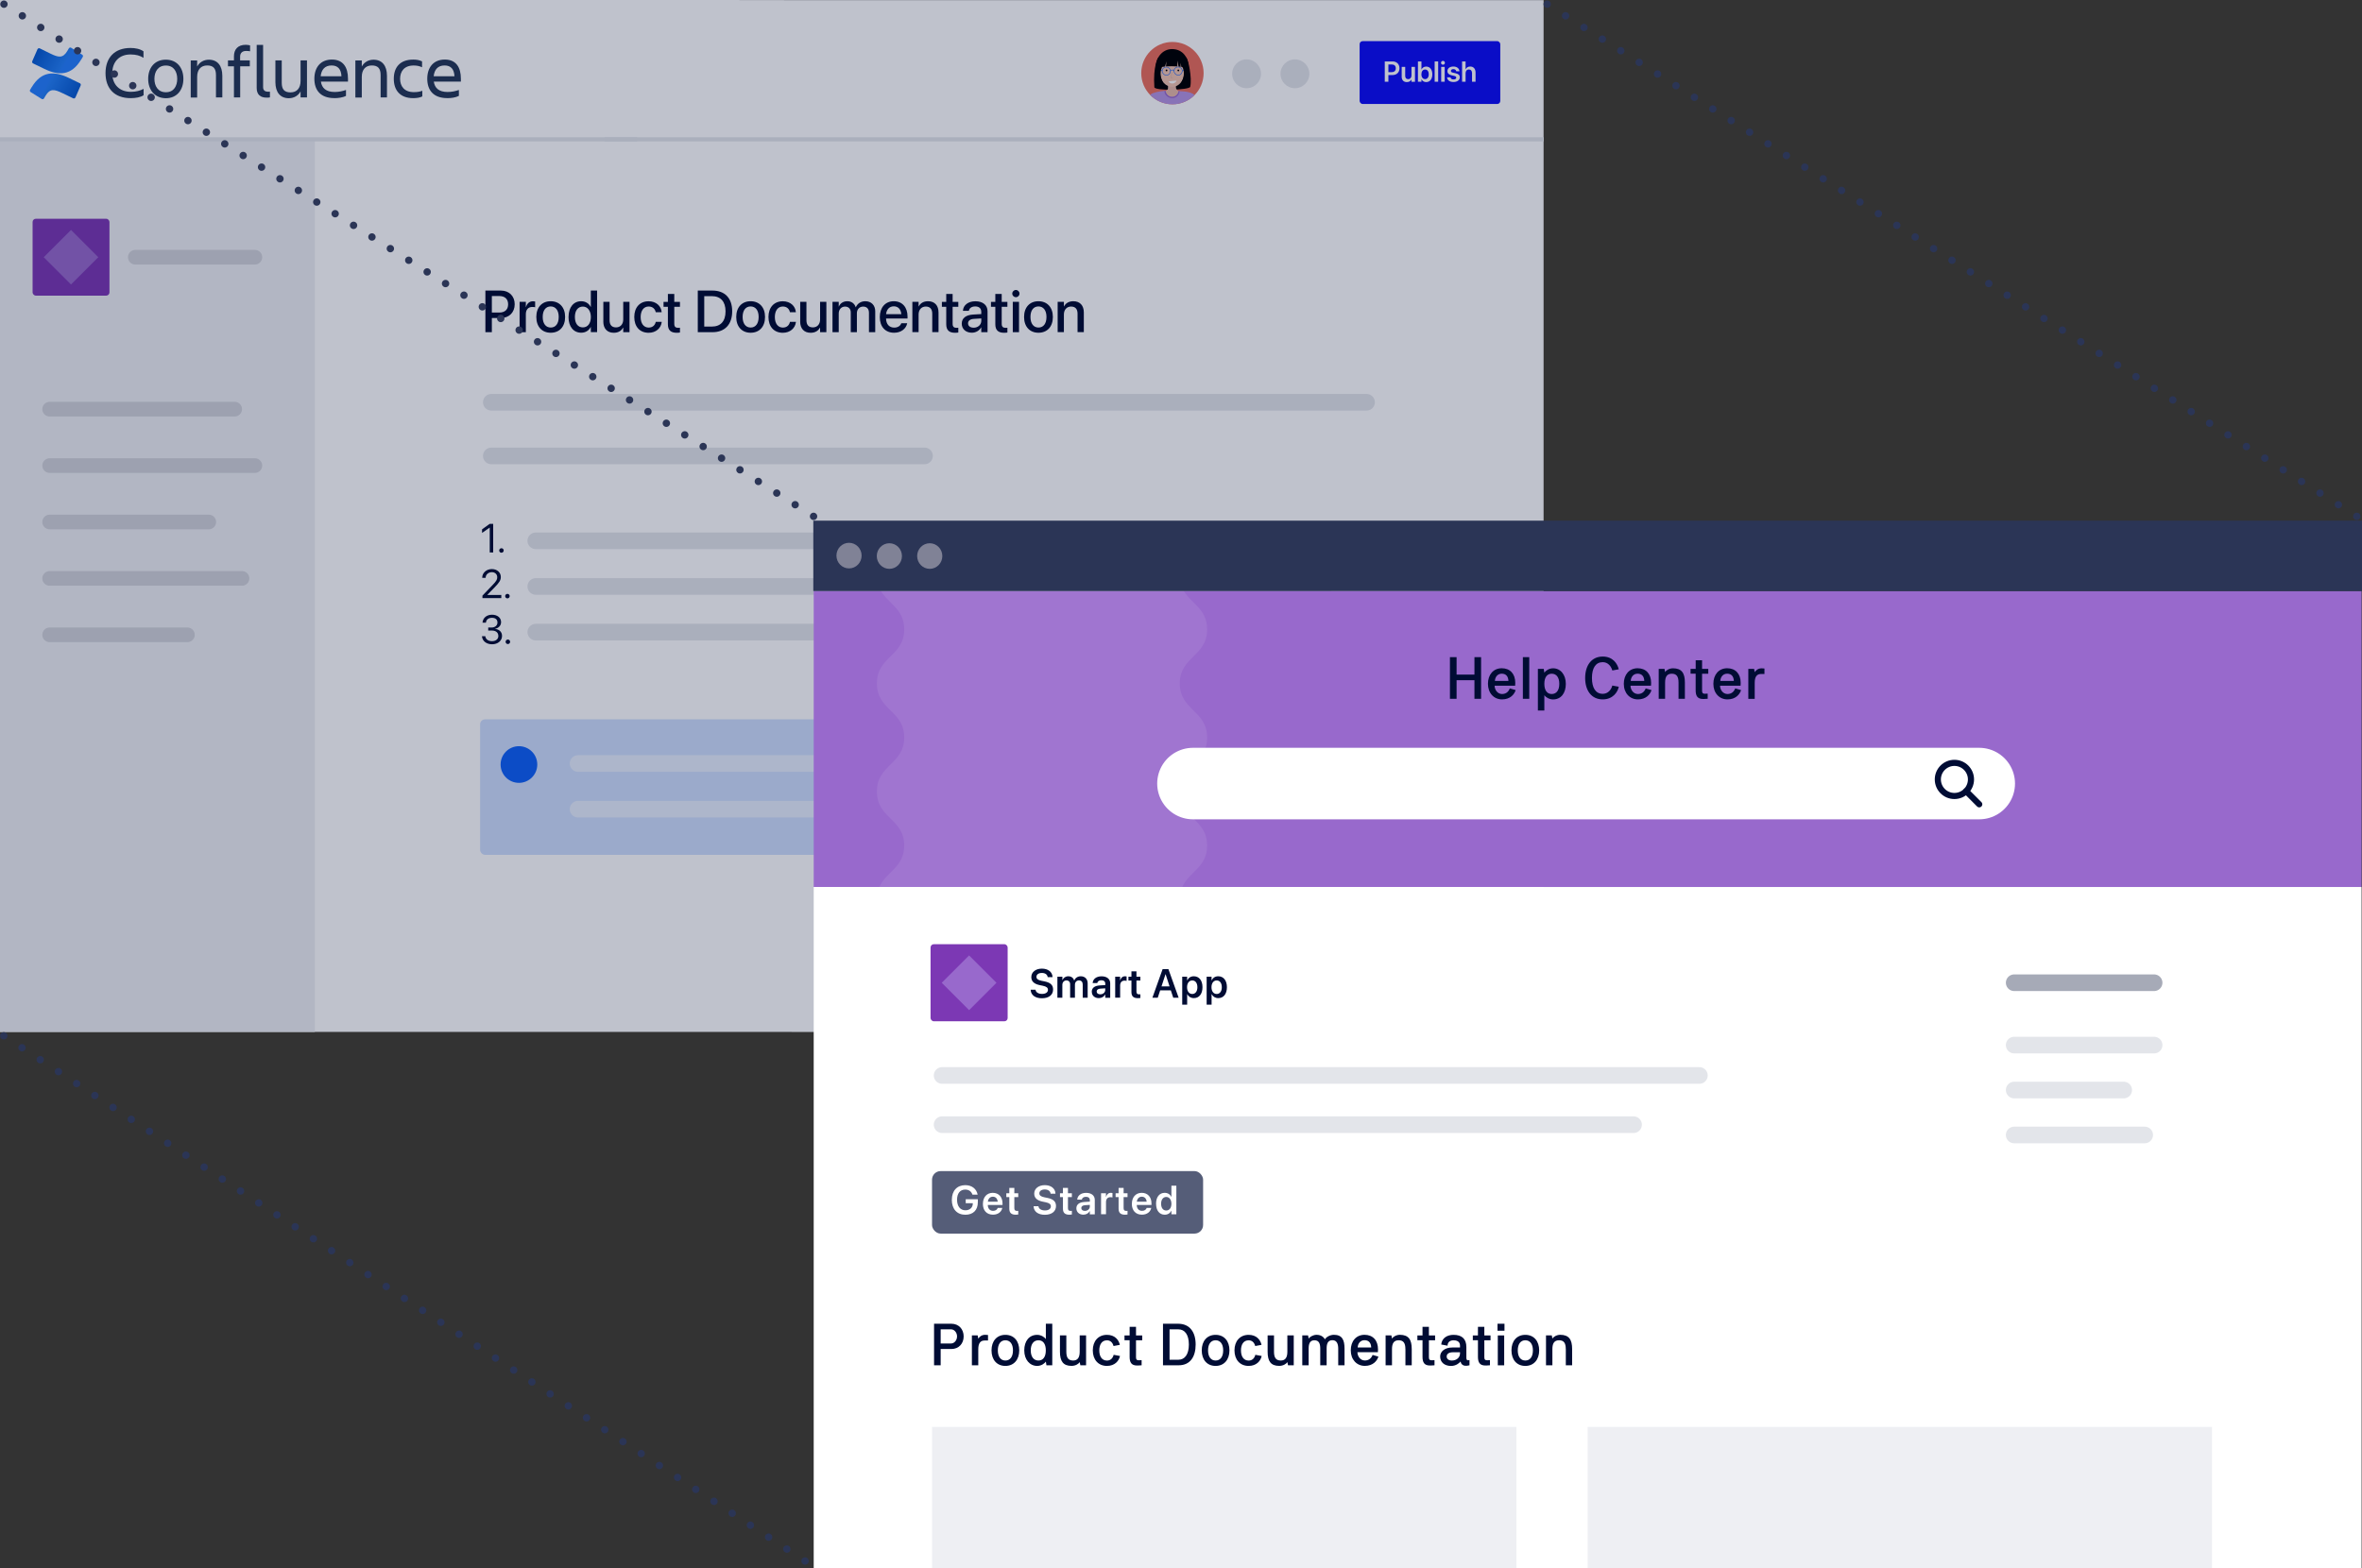 <?xml version="1.0" encoding="UTF-8"?><svg id="a" xmlns="http://www.w3.org/2000/svg" width="640" height="425" xmlns:xlink="http://www.w3.org/1999/xlink" viewBox="0 0 640 425"><rect x="0" y="0" width="640" height="425" fill="#333333" stroke="none"/><defs><clipPath id="c"><rect x="8.11" y="9.59" width="116.76" height="20.42" fill="none"/></clipPath><linearGradient id="f" x1="21.81" y1="312.66" x2="12.75" y2="317.79" gradientTransform="translate(0 340.36) scale(1 -1)" gradientUnits="userSpaceOnUse"><stop offset="0" stop-color="#0052c8"/><stop offset=".92" stop-color="#2380f7"/><stop offset="1" stop-color="#2680ff"/></linearGradient><linearGradient id="h" x1="8.78" y1="328.3" x2="17.84" y2="323.17" xlink:href="#f"/></defs><g><path d="M194.34,0H0V279.65H185.42c8.54-.02,38.84,.02,47.39,.04h185.42V.04H222.55" fill="#fff"/><g><g id="b"><g clip-path="url(#c)"><g><path d="M6.66,15.09H123.42v20.42H6.66V15.09Z" fill="rgba(255,255,255,0)"/><g id="d"><path d="M38.89,25.82c-.82,.55-2.13,.78-3.5,.78-4.35,0-6.8-2.6-6.8-6.78s2.45-6.82,6.77-6.82c1.28,0,2.59,.25,3.52,.91v1.76c-.94-.59-1.99-.91-3.52-.91-3.11,0-4.94,2.05-4.94,5.09s1.92,5.04,5.06,5.04c1.4,0,2.47-.32,3.43-.8v1.73h-.02Z" fill="#253858"/><path d="M40.15,21.37c0-3.01,1.76-5.2,4.78-5.2s4.76,2.19,4.76,5.2-1.76,5.25-4.76,5.25c-3-.02-4.78-2.24-4.78-5.25Zm1.69,0c0,1.92,.94,3.63,3.11,3.63s3.07-1.73,3.07-3.63-.92-3.61-3.07-3.61-3.11,1.69-3.11,3.61Z" fill="#253858"/><path d="M60.26,26.41h-1.74v-6.07c0-1.8-.73-2.6-2.38-2.6s-2.72,1.07-2.72,3.1v5.59h-1.74v-10.04h1.74v1.64c.64-1.19,1.83-1.85,3.18-1.85,2.31,0,3.64,1.6,3.64,4.36v5.87h.02Z" fill="#253858"/><path d="M67.69,16.37v1.6h-2.61v8.44h-1.69v-8.44h-1.62v-1.6h1.62v-1.1c0-1.87,1.05-3.13,3.2-3.13,.53,0,.87,.09,1.17,.16v1.6c-.3-.07-.69-.09-1.1-.09-1.08,0-1.6,.62-1.6,1.53v1.03h2.63Z" fill="#253858"/><path d="M72.25,26.46c-1.65,0-2.7-.78-2.7-2.62V12.17h1.74v11.46c0,.91,.59,1.23,1.35,1.23,.18,0,.3,0,.5-.02v1.55c-.16,.05-.46,.07-.89,.07Z" fill="#253858"/><path d="M74.6,16.37h1.74v6.07c0,1.8,.73,2.6,2.38,2.6s2.72-1.07,2.72-3.1v-5.57h1.74v10.04h-1.74v-1.64c-.64,1.19-1.83,1.85-3.18,1.85-2.31,0-3.64-1.6-3.64-4.36v-5.89h-.02Z" fill="#253858"/><path d="M90.6,26.59c-3.78,0-5.42-2.17-5.42-5.25s1.69-5.2,4.76-5.2,4.35,2.15,4.35,5.2v.78h-7.34c.25,1.71,1.35,2.81,3.73,2.81,1.17,0,2.15-.23,3.07-.55v1.6c-.85,.46-2.13,.62-3.13,.62Zm-3.71-5.93h5.63c-.09-1.87-.94-2.92-2.68-2.92-1.83,0-2.77,1.16-2.95,2.92Z" fill="#253858"/><path d="M104.87,26.41h-1.74v-6.07c0-1.8-.73-2.6-2.38-2.6s-2.72,1.07-2.72,3.1v5.59h-1.74v-10.04h1.74v1.64c.64-1.19,1.83-1.85,3.18-1.85,2.31,0,3.64,1.6,3.64,4.36v5.87h.02Z" fill="#253858"/><path d="M114.41,26.14c-.59,.32-1.53,.46-2.45,.46-3.59,0-5.26-2.17-5.26-5.25s1.67-5.2,5.26-5.2c.92,0,1.6,.11,2.4,.48v1.6c-.64-.3-1.33-.48-2.27-.48-2.61,0-3.68,1.64-3.68,3.61s1.1,3.61,3.73,3.61c1.03,0,1.67-.14,2.29-.37v1.55h-.02Z" fill="#253858"/><path d="M121.19,26.59c-3.78,0-5.42-2.17-5.42-5.25s1.69-5.2,4.76-5.2,4.35,2.15,4.35,5.2v.78h-7.34c.25,1.71,1.35,2.81,3.73,2.81,1.17,0,2.15-.23,3.07-.55v1.6c-.85,.46-2.1,.62-3.13,.62Zm-3.68-5.93h5.63c-.09-1.87-.94-2.92-2.68-2.92-1.85,0-2.77,1.16-2.95,2.92Z" fill="#253858"/></g><g id="e"><path id="g" d="M8.62,23.56c-.14,.26-.32,.53-.46,.77-.14,.21-.07,.49,.16,.63l2.97,1.86c.23,.14,.5,.07,.64-.16,.11-.21,.27-.46,.43-.74,1.19-1.97,2.36-1.74,4.51-.7l2.95,1.42c.23,.12,.5,0,.62-.23l1.42-3.25c.09-.23,0-.51-.23-.6-.62-.3-1.85-.88-2.97-1.44-4.03-1.95-7.44-1.83-10.04,2.46Z" fill="url(#f)"/><path id="i" d="M21.96,16.21c.14-.26,.32-.53,.46-.77,.14-.21,.07-.49-.16-.63l-2.97-1.86c-.23-.14-.5-.07-.64,.16-.11,.21-.27,.46-.43,.74-1.19,1.97-2.36,1.74-4.51,.7l-2.93-1.44c-.23-.12-.5,0-.62,.23l-1.42,3.25c-.09,.23,0,.51,.23,.6,.62,.3,1.85,.88,2.97,1.44,4,1.97,7.41,1.86,10.02-2.44Z" fill="url(#h)"/></g></g></g></g><circle cx="350.87" cy="20" r="3.91" fill="#e3e5ea"/><circle cx="337.77" cy="20" r="3.91" fill="#e3e5ea"/><g><rect x="368.4" y="11.15" width="38.11" height="17.03" rx=".82" ry=".82" fill="#0d0df8"/><g><path d="M375.21,16.65h2.12c1.11,0,1.87,.74,1.87,1.84h0c0,1.11-.76,1.85-1.87,1.85h-1.14v1.82h-.98v-5.5Zm.98,.81v2.09h.89c.71,0,1.12-.38,1.12-1.04h0c0-.67-.41-1.04-1.12-1.04h-.89Z" fill="#fff"/><path d="M379.8,20.73v-2.61h.95v2.43c0,.57,.27,.9,.81,.9s.89-.39,.89-.98v-2.34h.95v4.04h-.95v-.63h-.02c-.21,.43-.62,.71-1.24,.71-.89,0-1.4-.57-1.4-1.51Z" fill="#fff"/><path d="M385.17,21.47h-.02v.69h-.95v-5.5h.95v2.16h.02c.23-.48,.69-.78,1.26-.78,1.01,0,1.67,.8,1.67,2.1h0c0,1.3-.65,2.11-1.67,2.11-.58,0-1.03-.29-1.26-.77Zm1.96-1.33h0c0-.81-.38-1.3-.99-1.3s-1,.51-1,1.3h0c0,.8,.41,1.3,1,1.3s.99-.5,.99-1.3Z" fill="#fff"/><path d="M388.73,16.65h.95v5.5h-.95v-5.5Z" fill="#fff"/><path d="M390.45,17.02c0-.29,.23-.52,.53-.52s.53,.23,.53,.52-.23,.52-.53,.52-.53-.24-.53-.52Zm.05,1.1h.95v4.04h-.95v-4.04Z" fill="#fff"/><path d="M392.09,20.98v-.03s.93,0,.93,0v.03c.08,.35,.34,.55,.82,.55s.74-.19,.74-.48h0c0-.25-.14-.38-.56-.48l-.67-.15c-.77-.17-1.16-.55-1.16-1.15h0c0-.74,.64-1.24,1.62-1.24s1.59,.55,1.63,1.25v.04s-.88,0-.88,0v-.03c-.05-.32-.31-.56-.75-.56-.42,0-.68,.19-.68,.49h0c0,.24,.16,.39,.58,.48l.67,.15c.84,.19,1.16,.51,1.16,1.1h0c0,.77-.71,1.28-1.7,1.28-1.06,0-1.67-.5-1.75-1.25Z" fill="#fff"/><path d="M396.16,16.65h.95v2.14h.02c.21-.48,.64-.76,1.25-.76,.87,0,1.43,.63,1.43,1.61v2.52h-.95v-2.33c0-.62-.31-1-.86-1s-.89,.41-.89,1v2.33h-.95v-5.5Z" fill="#fff"/></g></g><g><circle cx="317.68" cy="19.82" r="8.45" fill="#eb6f5d"/><g><g><path d="M319.83,24.92c-1.04-.29-1.09-.91-1.09-1.03,0-.62-.5-1.13-1.13-1.13s-1.13,.5-1.13,1.13c0,1.1-2.06,.75-1.59,1.5,.47,.75,1.78,2.23,3.33,1.52,.74-.34,2.4-1.76,1.6-1.99Z" fill="#e7baaa"/><circle cx="317.61" cy="23.89" r="1.13" fill="#e7baaa"/><circle cx="317.61" cy="23.89" r="1.13" fill="#e7baaa"/></g><g><path d="M313.78,15.7s-1.4,2.17-1,7.93c.07,1.04,9.51,.78,9.72-.1,.55-2.39-.54-7.49-1.07-7.94-.83-.7-7.64,.1-7.64,.1Z"/><path d="M319.65,24.95c-.79-.22-1-.94-1.02-1.25-.05-.61-.01-.57-.01-.57h-2.16s.06,.16,.01,.83c-.07,.94-1.82,.91-1.39,1.6,.45,.72,2.02,1.67,3.51,.99,.71-.32,1.84-1.38,1.06-1.6Z" fill="#e7baaa"/><polygon points="313.92 18.57 313.76 18.14 313.91 17.38 321.42 18.04 321.23 18.71 313.92 18.57" fill="#a57965"/><path d="M320.86,19.89c0-.67,.37-2.67,.37-2.67,0-2-1.64-3.62-3.65-3.61h0c-2,0-3.57,1.69-3.56,3.69l.34,2.62c0,2,1.48,3.61,3.27,3.61,2.08,0,3.25-2.09,3.23-3.64Z" fill="#f1c5b2"/><path d="M319.03,19.08c0,.13,.11,.24,.24,.24s.24-.11,.24-.24-.11-.24-.24-.24-.24,.11-.24,.24"/><path d="M315.84,19.08c0,.13,.11,.24,.24,.24s.24-.11,.24-.24-.11-.24-.24-.24-.24,.11-.24,.24"/><path d="M317.42,21.14c-.16-.02-.26-.17-.23-.33l.3-1.23s.03-.03,.05-.03c.02,0,.04,.03,.03,.05l-.28,1.13c-.03,.15-.05,.27,.23,.33l.26,.06s.04,.03,.04,.05c0,.02-.03,.04-.05,.04l-.36-.07Z" fill="#d2aa9d"/><path d="M318.8,21.84c-.12,.39-.53,.75-1.04,.79-.52,.04-.97-.2-1.15-.57l2.2-.22Z" fill="#fff"/><g><path d="M318.1,19.21c0,.58,.55,1.18,1.17,1.17s1.07-.6,1.06-1.18c0-.58-.5-1.05-1.12-1.05s-1.11,.48-1.11,1.06Z" fill="none" stroke="#1062f7" stroke-miterlimit="10" stroke-width=".14"/><path d="M314.9,19.23c0,.58,.55,1.18,1.17,1.17s1.07-.6,1.06-1.18-.5-1.05-1.12-1.05c-.62,0-1.11,.48-1.11,1.06Z" fill="none" stroke="#1062f7" stroke-miterlimit="10" stroke-width=".14"/><path d="M318.1,19.21s-.16-.28-.48-.25-.46,.2-.48,.32" fill="none" stroke="#1062f7" stroke-linecap="round" stroke-linejoin="round" stroke-width=".14"/><line x1="314.35" y1="19.01" x2="314.88" y2="19.16" fill="none" stroke="#1062f7" stroke-linecap="round" stroke-linejoin="round" stroke-width=".14"/><polyline points="320.72 19.05 320.34 19.21 320.34 19.21" fill="none" stroke="#1062f7" stroke-linecap="round" stroke-linejoin="round" stroke-width=".14"/></g><path d="M317.59,13.3c-2.71,0-4.66,2.51-4.38,5.41,0,.09,.16-.13,.3-.32-.1,.46-.19,1.03-.16,1.45,.07,.81,.29,2.46,.33,3.02,.05,.57,.97,1.09,.97,1.09,0,0,1.16-.35,.49-1.58-1.01-1.86-.67-3.24-.28-4.22,.28-.05,.55-.09,.83-.12l.37-1.41-.13,1.38c.48-.04,.99-.05,1.57-.05,.61,0,1.51,.06,1.51,.06l.06-1.6,.26,1.63,.57,.08-.03-1.1,.23,1.13,.37,.13c.35,1,.58,2.27-.36,4-.67,1.23,.49,1.58,.49,1.58,0,0-.21-.23-.17-.8,.05-.57,1.4-2.5,1.47-3.31,.03-.38-.04-.88-.13-1.31,.17,.11,.32,.2,.32,.13,.01-2.93-1.57-5.27-4.54-5.27Z"/></g></g><g><path d="M312.31,25.28c1.3-.5,3.07-.68,3.51-.66,.07,.91,.83,1.63,1.77,1.63s1.66-.69,1.76-1.57c.57,.08,2.5,0,3.89,.74,.15,.08,.28,.21,.41,.39,1.54-1.53,2.49-3.65,2.49-5.99,0-4.67-3.78-8.45-8.45-8.45s-8.45,3.78-8.45,8.45c0,2.31,.92,4.39,2.42,5.92,.19-.2,.4-.36,.65-.46Z" fill="none"/><path d="M317.68,28.27c2.32,0,4.43-.94,5.96-2.46-.13-.18-.26-.31-.41-.39-1.39-.75-3.32-.66-3.89-.74-.1,.89-.85,1.57-1.76,1.57s-1.7-.72-1.77-1.63c-.44-.02-2.21,.16-3.51,.66-.25,.1-.46,.25-.65,.46,1.53,1.56,3.67,2.53,6.03,2.53Z" fill="#b695e3"/></g><path d="M318.05,26.55c1.3-.29,1.68-1.68,1.48-1.85-.05-.05-.13-.01-.18-.02-.1,.89-.85,1.57-1.76,1.57s-1.7-.72-1.77-1.63c-.07,0-.29-.03-.29,0-.11,1.23,1.33,2.2,2.47,1.93h.05Z" fill="#9869cc"/></g></g><g><rect x="130.09" y="194.96" width="245.35" height="36.72" rx="1.33" ry="1.33" fill="#1062f7" opacity=".2"/><circle cx="140.61" cy="207.2" r="4.97" fill="#1062f7"/><g><path d="M131.52,78.75h4.2c2.21,0,3.74,1.48,3.74,3.7v.02c0,2.2-1.53,3.71-3.74,3.71h-2.45v3.85h-1.75v-11.27Zm1.75,1.48v4.48h2.01c1.52,0,2.4-.82,2.4-2.23v-.02c0-1.41-.88-2.23-2.4-2.23h-2.01Z" fill="#000c34"/><path d="M140.79,81.8h1.69v1.41h.04c.27-.96,.95-1.56,1.89-1.56,.24,0,.45,.04,.59,.06v1.57c-.13-.05-.43-.09-.76-.09-1.09,0-1.76,.71-1.76,1.94v4.9h-1.69v-8.22Z" fill="#000c34"/><path d="M145.32,85.91v-.02c0-2.62,1.55-4.25,3.89-4.25s3.91,1.62,3.91,4.25v.02c0,2.65-1.55,4.27-3.9,4.27s-3.9-1.63-3.9-4.27Zm6.07,0v-.02c0-1.8-.86-2.84-2.18-2.84s-2.16,1.04-2.16,2.84v.02c0,1.82,.86,2.86,2.18,2.86s2.16-1.05,2.16-2.86Z" fill="#000c34"/><path d="M154.05,85.91h0c0-2.62,1.36-4.27,3.42-4.27,1.16,0,2.1,.59,2.59,1.55h.03v-4.45h1.7v11.27h-1.7v-1.39h-.03c-.49,.96-1.4,1.55-2.58,1.55-2.09,0-3.44-1.66-3.44-4.27Zm6.05,0h0c0-1.71-.91-2.82-2.17-2.82-1.33,0-2.16,1.08-2.16,2.81h0c0,1.76,.82,2.83,2.16,2.83s2.17-1.11,2.17-2.82Z" fill="#000c34"/><path d="M163.48,87.13v-5.33h1.69v5c0,1.24,.58,1.93,1.75,1.93s1.95-.85,1.95-2.13v-4.8h1.7v8.22h-1.7v-1.23h-.04c-.43,.83-1.27,1.4-2.52,1.4-1.8,0-2.84-1.16-2.84-3.05Z" fill="#000c34"/><path d="M171.86,85.91h0c0-2.61,1.53-4.26,3.88-4.26,2.12,0,3.4,1.36,3.54,2.91v.05s-1.6,0-1.6,0l-.02-.06c-.18-.8-.8-1.48-1.91-1.48-1.31,0-2.16,1.09-2.16,2.85h0c0,1.8,.87,2.86,2.17,2.86,1.04,0,1.7-.6,1.91-1.49v-.06h1.63v.05c-.19,1.65-1.56,2.91-3.54,2.91-2.4,0-3.9-1.65-3.9-4.28Z" fill="#000c34"/><path d="M180.97,87.86v-4.71h-1.18v-1.34h1.18v-2.14h1.73v2.14h1.54v1.34h-1.54v4.61c0,.84,.38,1.09,1.09,1.09,.18,0,.33-.02,.45-.03v1.3c-.2,.03-.52,.07-.86,.07-1.62,0-2.41-.69-2.41-2.33Z" fill="#000c34"/><path d="M189.07,78.75h3.98c3.34,0,5.34,2.05,5.34,5.6v.02c0,3.56-1.98,5.66-5.34,5.66h-3.98v-11.27Zm3.81,9.76c2.39,0,3.71-1.46,3.71-4.12v-.02c0-2.65-1.34-4.11-3.71-4.11h-2.06v8.25h2.06Z" fill="#000c34"/><path d="M199.49,85.91v-.02c0-2.62,1.55-4.25,3.89-4.25s3.91,1.62,3.91,4.25v.02c0,2.65-1.55,4.27-3.9,4.27s-3.9-1.63-3.9-4.27Zm6.07,0v-.02c0-1.8-.86-2.84-2.18-2.84s-2.16,1.04-2.16,2.84v.02c0,1.82,.86,2.86,2.18,2.86s2.16-1.05,2.16-2.86Z" fill="#000c34"/><path d="M208.22,85.91h0c0-2.61,1.53-4.26,3.88-4.26,2.12,0,3.4,1.36,3.54,2.91v.05s-1.6,0-1.6,0l-.02-.06c-.18-.8-.8-1.48-1.91-1.48-1.31,0-2.16,1.09-2.16,2.85h0c0,1.8,.87,2.86,2.17,2.86,1.04,0,1.7-.6,1.91-1.49v-.06h1.63v.05c-.19,1.65-1.56,2.91-3.54,2.91-2.4,0-3.9-1.65-3.9-4.28Z" fill="#000c34"/><path d="M216.82,87.13v-5.33h1.69v5c0,1.24,.58,1.93,1.75,1.93s1.95-.85,1.95-2.13v-4.8h1.7v8.22h-1.7v-1.23h-.04c-.43,.83-1.27,1.4-2.52,1.4-1.8,0-2.84-1.16-2.84-3.05Z" fill="#000c34"/><path d="M225.57,81.8h1.69v1.27h.04c.35-.86,1.19-1.43,2.27-1.43,1.13,0,1.96,.59,2.29,1.62h.04c.42-1,1.39-1.62,2.56-1.62,1.62,0,2.69,1.08,2.69,2.73v5.65h-1.7v-5.24c0-1.07-.57-1.69-1.57-1.69s-1.7,.75-1.7,1.79v5.14h-1.66v-5.37c0-.95-.6-1.56-1.55-1.56-1,0-1.71,.79-1.71,1.85v5.08h-1.69v-8.22Z" fill="#000c34"/><path d="M238.39,85.94h0c0-2.58,1.48-4.3,3.79-4.3s3.72,1.66,3.72,4.12v.57h-5.82c.03,1.55,.88,2.46,2.23,2.46,1,0,1.66-.52,1.88-1.13l.02-.06h1.6l-.02,.09c-.27,1.3-1.53,2.49-3.52,2.49-2.41,0-3.88-1.65-3.88-4.24Zm1.71-.8h4.12c-.14-1.42-.94-2.12-2.04-2.12s-1.94,.74-2.09,2.12Z" fill="#000c34"/><path d="M247.21,81.8h1.69v1.24h.04c.43-.84,1.27-1.4,2.52-1.4,1.8,0,2.84,1.16,2.84,3.05v5.32h-1.7v-5c0-1.23-.58-1.93-1.75-1.93s-1.95,.86-1.95,2.14v4.79h-1.69v-8.22Z" fill="#000c34"/><path d="M256.39,87.86v-4.71h-1.18v-1.34h1.18v-2.14h1.73v2.14h1.54v1.34h-1.54v4.61c0,.84,.38,1.09,1.09,1.09,.18,0,.33-.02,.45-.03v1.3c-.2,.03-.52,.07-.86,.07-1.62,0-2.41-.69-2.41-2.33Z" fill="#000c34"/><path d="M260.6,87.69v-.02c0-1.43,1.11-2.3,3.05-2.42l2.23-.13v-.62c0-.91-.59-1.45-1.63-1.45-.98,0-1.58,.46-1.72,1.12l-.02,.07h-1.59v-.09c.12-1.41,1.35-2.5,3.38-2.5s3.28,1.06,3.28,2.71v5.66h-1.7v-1.3h-.03c-.48,.88-1.43,1.45-2.52,1.45-1.64,0-2.74-1.01-2.74-2.48Zm3.2,1.13c1.19,0,2.09-.8,2.09-1.88v-.64l-2.01,.12c-1.02,.06-1.58,.51-1.58,1.2v.02c0,.72,.59,1.17,1.5,1.17Z" fill="#000c34"/><path d="M269.69,87.86v-4.71h-1.18v-1.34h1.18v-2.14h1.73v2.14h1.54v1.34h-1.54v4.61c0,.84,.38,1.09,1.09,1.09,.18,0,.33-.02,.45-.03v1.3c-.2,.03-.52,.07-.86,.07-1.62,0-2.41-.69-2.41-2.33Z" fill="#000c34"/><path d="M274.28,79.57c0-.54,.44-.98,.98-.98s.98,.44,.98,.98-.43,.97-.98,.97-.98-.44-.98-.97Zm.14,2.23h1.69v8.22h-1.69v-8.22Z" fill="#000c34"/><path d="M277.48,85.91v-.02c0-2.62,1.55-4.25,3.89-4.25s3.91,1.62,3.91,4.25v.02c0,2.65-1.55,4.27-3.9,4.27s-3.9-1.63-3.9-4.27Zm6.07,0v-.02c0-1.8-.86-2.84-2.18-2.84s-2.16,1.04-2.16,2.84v.02c0,1.82,.86,2.86,2.18,2.86s2.16-1.05,2.16-2.86Z" fill="#000c34"/><path d="M286.58,81.8h1.69v1.24h.04c.43-.84,1.27-1.4,2.52-1.4,1.8,0,2.84,1.16,2.84,3.05v5.32h-1.7v-5c0-1.23-.58-1.93-1.75-1.93s-1.95,.86-1.95,2.14v4.79h-1.69v-8.22Z" fill="#000c34"/></g><g><path d="M132.69,143h-.02l-2.05,1.43v-.97l2.06-1.48h.95v7.75h-.93v-6.72Z" fill="#000c34"/><path d="M135.26,149.19c0-.34,.27-.61,.61-.61s.61,.27,.61,.61-.27,.61-.61,.61-.61-.27-.61-.61Z" fill="#000c34"/></g><line x1="133.12" y1="109.02" x2="370.28" y2="109.02" fill="none" stroke="#e3e5ea" stroke-linecap="round" stroke-miterlimit="10" stroke-width="4.5"/><line x1="133.12" y1="123.56" x2="250.51" y2="123.56" fill="none" stroke="#e3e5ea" stroke-linecap="round" stroke-miterlimit="10" stroke-width="4.5"/><line x1="145.17" y1="146.57" x2="310.23" y2="146.57" fill="none" stroke="#e3e5ea" stroke-linecap="round" stroke-miterlimit="10" stroke-width="4.5"/><g><path d="M130.71,161.44l2.73-2.85c1.05-1.09,1.29-1.51,1.29-2.15h0c0-.8-.6-1.37-1.45-1.37-.97,0-1.69,.67-1.69,1.5v.03h-.93v-.03c0-1.34,1.16-2.34,2.61-2.34s2.43,.94,2.43,2.15h0c0,.86-.39,1.5-1.82,2.95l-1.84,1.89v.02h3.79v.86h-5.11v-.67Z" fill="#000c34"/><path d="M136.88,161.56c0-.34,.27-.61,.61-.61s.61,.27,.61,.61-.27,.61-.61,.61-.61-.27-.61-.61Z" fill="#000c34"/></g><line x1="145.17" y1="158.94" x2="358.82" y2="158.94" fill="none" stroke="#e3e5ea" stroke-linecap="round" stroke-miterlimit="10" stroke-width="4.5"/><g><path d="M130.59,172.49v-.06s.92,0,.92,0v.05c.09,.76,.78,1.29,1.81,1.29s1.71-.57,1.71-1.39h0c0-.96-.68-1.49-1.77-1.49h-.97v-.82h.93c.92,0,1.57-.57,1.57-1.34h0c0-.82-.53-1.29-1.48-1.29s-1.56,.48-1.64,1.27v.05h-.93v-.05c.13-1.26,1.13-2.11,2.58-2.11s2.45,.82,2.45,2h0c0,.97-.68,1.62-1.64,1.83v.02c1.13,.1,1.9,.8,1.9,1.9h0c0,1.31-1.14,2.26-2.69,2.26s-2.64-.89-2.74-2.12Z" fill="#000c34"/><path d="M137,173.94c0-.34,.27-.61,.61-.61s.61,.27,.61,.61-.27,.61-.61,.61-.61-.27-.61-.61Z" fill="#000c34"/></g><line x1="145.17" y1="171.32" x2="293.73" y2="171.32" fill="none" stroke="#e3e5ea" stroke-linecap="round" stroke-miterlimit="10" stroke-width="4.5"/><line x1="156.63" y1="206.92" x2="351.78" y2="206.92" fill="none" opacity=".5" stroke="#fff" stroke-linecap="round" stroke-miterlimit="10" stroke-width="4.5"/><line x1="156.63" y1="219.3" x2="300.34" y2="219.3" fill="none" opacity=".5" stroke="#fff" stroke-linecap="round" stroke-miterlimit="10" stroke-width="4.5"/></g><rect y="37.76" width="85.31" height="241.89" fill="#eeeff3"/><line x1="36.66" y1="69.71" x2="69.06" y2="69.71" fill="none" stroke="#d1d3d9" stroke-linecap="round" stroke-miterlimit="10" stroke-width="3.97"/><line x1="13.45" y1="110.89" x2="63.59" y2="110.89" fill="none" stroke="#d1d3d9" stroke-linecap="round" stroke-miterlimit="10" stroke-width="3.97"/><line x1="13.45" y1="126.18" x2="69.06" y2="126.18" fill="none" stroke="#d1d3d9" stroke-linecap="round" stroke-miterlimit="10" stroke-width="3.97"/><line x1="13.45" y1="141.47" x2="56.57" y2="141.47" fill="none" stroke="#d1d3d9" stroke-linecap="round" stroke-miterlimit="10" stroke-width="3.97"/><line x1="13.45" y1="156.76" x2="65.57" y2="156.76" fill="none" stroke="#d1d3d9" stroke-linecap="round" stroke-miterlimit="10" stroke-width="3.97"/><line x1="13.45" y1="172.05" x2="50.78" y2="172.05" fill="none" stroke="#d1d3d9" stroke-linecap="round" stroke-miterlimit="10" stroke-width="3.97"/><rect x="8.83" y="59.29" width="20.83" height="20.83" rx=".87" ry=".87" fill="#7c38b4"/><rect x="14.01" y="64.48" width="10.46" height="10.46" transform="translate(54.93 6.81) rotate(45)" fill="#9869cc"/><path d="M163.82,37.76h254.42" fill="none" stroke="#e3e5ea" stroke-miterlimit="10" stroke-width="1.13"/><path d="M0,37.76H172.58" fill="none" stroke="#e3e5ea" stroke-miterlimit="10" stroke-width="1.13"/></g><rect width="418.24" height="279.69" fill="#000c34" opacity=".25"/><g><g><g><rect x="220.48" y="160.18" width="419.41" height="80.21" fill="#9869cc"/><path d="M245,170.57c0,7.32-7.4,7.32-7.4,14.65,0,7.32,7.4,7.32,7.4,14.65,0,7.32-7.4,7.32-7.4,14.65,0,7.32,7.4,7.32,7.4,14.64,0,5.96-4.91,7.07-6.73,11.23h82.08c1.82-4.16,6.73-5.27,6.73-11.23,0-7.32-7.4-7.32-7.4-14.64s7.4-7.32,7.4-14.65c0-7.32-7.4-7.32-7.4-14.65,0-7.32,7.4-7.32,7.4-14.65,0-5.89-4.78-7.04-6.66-11.07h-82.08c1.88,4.03,6.66,5.19,6.66,11.07Z" fill="#fff" opacity=".08"/><rect x="220.48" y="240.39" width="419.41" height="184.61" fill="#fff"/></g><g><rect x="220.37" y="141.11" width="419.63" height="19.07" fill="#2b3556"/><ellipse cx="230.05" cy="150.58" rx="3.41" ry="3.47" fill="#808296"/><ellipse cx="240.98" cy="150.7" rx="3.41" ry="3.47" fill="#808296"/><ellipse cx="251.92" cy="150.7" rx="3.41" ry="3.47" fill="#808296"/></g><g><line x1="323.24" y1="212.36" x2="536.29" y2="212.36" fill="none" stroke="#fff" stroke-linecap="round" stroke-miterlimit="10" stroke-width="19.38"/><g><path d="M534.05,211.24c0,1.23-.5,2.35-1.3,3.16s-1.94,1.33-3.19,1.33c-2.48,0-4.49-2.01-4.49-4.49s2.01-4.49,4.49-4.49,4.49,2.01,4.49,4.49Z" fill="none" stroke="#000c34" stroke-linecap="round" stroke-linejoin="round" stroke-width="1.66"/><line x1="536.29" y1="217.98" x2="532.73" y2="214.42" fill="none" stroke="#000c34" stroke-linecap="round" stroke-linejoin="round" stroke-width="1.66"/></g></g><rect x="252.14" y="255.9" width="20.89" height="20.89" rx=".88" ry=".88" fill="#7c38b4"/><rect x="257.34" y="261.1" width="10.49" height="10.49" transform="translate(265.24 -107.66) rotate(45)" fill="#9869cc"/><line x1="255.27" y1="291.47" x2="460.46" y2="291.47" fill="none" stroke="#e3e5ea" stroke-linecap="round" stroke-miterlimit="10" stroke-width="4.51"/><line x1="255.27" y1="304.81" x2="442.62" y2="304.81" fill="none" stroke="#e3e5ea" stroke-linecap="round" stroke-miterlimit="10" stroke-width="4.51"/><line x1="545.76" y1="266.34" x2="583.67" y2="266.34" fill="none" stroke="#a6aab7" stroke-linecap="round" stroke-miterlimit="10" stroke-width="4.51"/><line x1="545.76" y1="283.24" x2="583.67" y2="283.24" fill="none" stroke="#e3e5ea" stroke-linecap="round" stroke-miterlimit="10" stroke-width="4.51"/><line x1="545.76" y1="295.42" x2="575.43" y2="295.42" fill="none" stroke="#e3e5ea" stroke-linecap="round" stroke-miterlimit="10" stroke-width="4.51"/><line x1="545.76" y1="307.6" x2="581.12" y2="307.6" fill="none" stroke="#e3e5ea" stroke-linecap="round" stroke-miterlimit="10" stroke-width="4.51"/><rect x="252.54" y="317.39" width="73.45" height="16.94" rx="2.33" ry="2.33" fill="#555d78"/></g><g><path d="M253.09,370.03v-11.27h4.69c2.02,0,3.33,1.49,3.33,3.43s-1.31,3.42-3.33,3.42h-2.9v4.42h-1.79Zm1.79-9.75v3.83h2.82c.9,0,1.62-.91,1.62-1.92s-.72-1.91-1.62-1.91h-2.82Z" fill="#000c34"/><path d="M267.71,361.81v1.49h-.91c-1.18,0-1.73,.78-1.73,2.38v4.34h-1.73v-8.1h1.57l.16,.88c.3-.46,.86-1.04,1.87-1.04,.22,0,.54,.02,.77,.05Z" fill="#000c34"/><path d="M272.42,370.19c-2.35,0-3.76-1.71-3.76-4.21s1.41-4.21,3.76-4.21,3.75,1.73,3.75,4.21-1.42,4.21-3.75,4.21Zm0-6.95c-1.25,0-2.05,.98-2.05,2.74s.8,2.75,2.05,2.75,2.05-.98,2.05-2.75-.82-2.74-2.05-2.74Z" fill="#000c34"/><path d="M285.12,370.03h-1.58l-.16-1.01c-.29,.45-1.18,1.17-2.34,1.17-2.03,0-3.51-1.71-3.51-4.21s1.31-4.21,3.51-4.21c1.09,0,2.02,.67,2.34,1.14v-4.15h1.74v11.27Zm-3.75-1.3c1.25,0,2-.98,2-2.75s-.75-2.74-2-2.74-2.08,.98-2.08,2.74,.83,2.75,2.08,2.75Z" fill="#000c34"/><path d="M288.93,366.34c0,1.67,.56,2.37,1.83,2.39,1.22,0,1.79-.79,1.79-2.39v-4.42h1.73v8.1h-1.55l-.18-.86c-.27,.46-1.12,1.02-2.21,1.02-2.26,0-3.14-1.25-3.14-3.84v-4.42h1.73v4.42Z" fill="#000c34"/><path d="M301.76,367.18c.58,.1,1.15,.21,1.71,.32-.27,1.33-1.41,2.69-3.54,2.69-2.34,0-3.83-1.7-3.83-4.21s1.49-4.21,3.83-4.21c2.13,0,3.19,1.33,3.5,2.71-.58,.11-1.15,.22-1.71,.32-.27-1.04-.94-1.55-1.78-1.55-1.36,0-2.08,1.1-2.08,2.74s.72,2.75,2.08,2.75c.9,0,1.55-.54,1.81-1.55Z" fill="#000c34"/><path d="M304.69,363.24v-1.31h1.39v-2.34h1.73v2.34h1.68v1.31h-1.68v4.59c0,.64,.19,.83,.75,.83,.24,0,.5-.03,.77-.03v1.39l-1.02,.06h-.21c-1.52,0-2.02-.82-2.02-2.37v-4.48h-1.39Z" fill="#000c34"/><path d="M315.12,358.76h4.16c3.12,.03,4.69,2.29,4.69,5.63s-1.49,5.63-4.61,5.63h-4.24v-11.27Zm1.78,1.52v8.24h2.38c1.76,0,2.85-1.47,2.85-4.13s-1.09-4.11-2.85-4.11h-2.38Z" fill="#000c34"/><path d="M329.38,370.19c-2.35,0-3.76-1.71-3.76-4.21s1.41-4.21,3.76-4.21,3.75,1.73,3.75,4.21-1.42,4.21-3.75,4.21Zm0-6.95c-1.25,0-2.05,.98-2.05,2.74s.8,2.75,2.05,2.75,2.05-.98,2.05-2.75-.82-2.74-2.05-2.74Z" fill="#000c34"/><path d="M340.15,367.18c.58,.1,1.15,.21,1.71,.32-.27,1.33-1.41,2.69-3.54,2.69-2.34,0-3.83-1.7-3.83-4.21s1.49-4.21,3.83-4.21c2.13,0,3.19,1.33,3.5,2.71-.58,.11-1.15,.22-1.71,.32-.27-1.04-.94-1.55-1.78-1.55-1.36,0-2.08,1.1-2.08,2.74s.72,2.75,2.08,2.75c.9,0,1.55-.54,1.81-1.55Z" fill="#000c34"/><path d="M345.2,366.34c0,1.67,.56,2.37,1.83,2.39,1.22,0,1.79-.79,1.79-2.39v-4.42h1.73v8.1h-1.55l-.18-.86c-.27,.46-1.12,1.02-2.21,1.02-2.26,0-3.14-1.25-3.14-3.84v-4.42h1.73v4.42Z" fill="#000c34"/><path d="M357.73,365.51c0-1.23-.27-2.27-1.57-2.27s-1.57,1.04-1.57,2.27v4.51h-1.73v-8.1h1.57l.16,.88c.24-.45,1.2-1.04,2.15-1.04,1.34,0,1.98,.74,2.26,1.22,.43-.72,1.49-1.22,2.43-1.22,2.21,0,2.88,1.34,2.88,3.75v4.51h-1.71v-4.51c0-1.22-.34-2.29-1.57-2.29-1.3,0-1.57,1.04-1.57,2.29v4.51h-1.73v-4.51Z" fill="#000c34"/><path d="M371.91,367.21c.53,.14,1.06,.3,1.58,.46-.37,1.17-1.47,2.51-3.68,2.51s-3.81-1.71-3.81-4.21,1.47-4.21,3.73-4.21,3.65,1.5,3.65,3.95c0,.24,0,.5-.03,.77h-5.55c.03,1.18,.85,2.24,2.02,2.24,.85,0,1.68-.4,2.1-1.52Zm-.37-2.02c-.05-1.2-.62-1.97-1.81-1.97s-1.81,.96-1.86,1.97h3.67Z" fill="#000c34"/><path d="M380.8,365.62c0-1.67-.56-2.38-1.82-2.38s-1.81,.78-1.81,2.38v4.4h-1.73v-8.1h1.57l.16,.88c.27-.5,1.14-1.04,2.15-1.04,2.32,.02,3.2,1.26,3.2,3.86v4.4h-1.71v-4.4Z" fill="#000c34"/><path d="M384.05,363.24v-1.31h1.39v-2.34h1.73v2.34h1.68v1.31h-1.68v4.59c0,.64,.19,.83,.75,.83,.24,0,.5-.03,.77-.03v1.39l-1.02,.06h-.21c-1.52,0-2.02-.82-2.02-2.37v-4.48h-1.39Z" fill="#000c34"/><path d="M392.22,364.71c-.56-.1-1.14-.22-1.71-.32,.18-1.79,1.65-2.62,3.34-2.62,2.29,0,3.47,1.12,3.47,3.33v2.82c0,.48,.1,.75,.43,.75,.13,0,.34-.03,.42-.06v1.41c-.5,.13-.82,.13-1.02,.13-.83,0-1.28-.5-1.41-1.15-.32,.4-1.17,1.17-2.53,1.2-1.87,0-2.99-1.04-2.99-2.58,0-1.26,1.17-2.42,3.3-2.42h2.08v-.48c0-.62-.26-1.47-1.75-1.47-.99,0-1.6,.5-1.63,1.47Zm3.38,2.18v-.4h-1.91c-1.42,0-1.71,.72-1.71,1.12,0,.54,.37,1.12,1.42,1.12,1.41,0,2.19-.96,2.19-1.84Z" fill="#000c34"/><path d="M399.07,363.24v-1.31h1.39v-2.34h1.73v2.34h1.68v1.31h-1.68v4.59c0,.64,.19,.83,.75,.83,.24,0,.5-.03,.77-.03v1.39l-1.02,.06h-.21c-1.52,0-2.02-.82-2.02-2.37v-4.48h-1.39Z" fill="#000c34"/><path d="M405.76,358.76h1.89v1.89h-1.89v-1.89Zm1.81,3.17v8.1h-1.73v-8.1h1.73Z" fill="#000c34"/><path d="M413.3,370.19c-2.35,0-3.76-1.71-3.76-4.21s1.41-4.21,3.76-4.21,3.75,1.73,3.75,4.21-1.42,4.21-3.75,4.21Zm0-6.95c-1.25,0-2.05,.98-2.05,2.74s.8,2.75,2.05,2.75,2.05-.98,2.05-2.75-.82-2.74-2.05-2.74Z" fill="#000c34"/><path d="M424.26,365.62c0-1.67-.56-2.38-1.82-2.38s-1.81,.78-1.81,2.38v4.4h-1.73v-8.1h1.57l.16,.88c.27-.5,1.14-1.04,2.15-1.04,2.32,.02,3.2,1.26,3.2,3.86v4.4h-1.71v-4.4Z" fill="#000c34"/></g><g><path d="M399.51,189.39v-5.04h-4.84v5.04h-1.8v-11.29h1.8v4.73h4.84v-4.73h1.8v11.29h-1.8Z" fill="#000c34"/><path d="M409.09,186.57c.53,.14,1.06,.3,1.59,.46-.37,1.17-1.47,2.52-3.69,2.52s-3.82-1.72-3.82-4.22,1.48-4.22,3.74-4.22,3.66,1.51,3.66,3.96c0,.24,0,.5-.03,.77h-5.57c.03,1.19,.85,2.25,2.02,2.25,.85,0,1.68-.4,2.1-1.52Zm-.37-2.02c-.05-1.2-.63-1.97-1.81-1.97s-1.81,.96-1.86,1.97h3.67Z" fill="#000c34"/><path d="M414.36,178.1v11.29h-1.73v-11.29h1.73Z" fill="#000c34"/><path d="M416.7,181.28h1.59l.16,1.03c.29-.45,1.19-1.19,2.36-1.19,2.02,0,3.46,1.73,3.46,4.22s-1.28,4.22-3.46,4.22c-1.09,0-2.04-.66-2.36-1.14v4.15h-1.75v-11.29Zm3.75,1.31c-1.27,0-2,.98-2,2.74s.74,2.76,2,2.76,2.05-.98,2.05-2.76-.8-2.74-2.05-2.74Z" fill="#000c34"/><path d="M436.87,185.8l1.75,.32c-.3,1.51-1.65,3.43-4.35,3.43-3.06,0-4.76-2.41-4.76-5.8s1.7-5.81,4.76-5.81c2.76,0,3.96,1.91,4.35,3.45l-1.75,.32c-.3-1.07-1.12-2.25-2.6-2.25-1.91,0-2.92,1.59-2.92,4.28s1.01,4.3,2.92,4.3c1.49,0,2.33-1.19,2.6-2.25Z" fill="#000c34"/><path d="M445.9,186.57c.53,.14,1.06,.3,1.59,.46-.37,1.17-1.48,2.52-3.69,2.52s-3.82-1.72-3.82-4.22,1.48-4.22,3.74-4.22,3.66,1.51,3.66,3.96c0,.24,0,.5-.03,.77h-5.56c.03,1.19,.85,2.25,2.02,2.25,.85,0,1.68-.4,2.1-1.52Zm-.37-2.02c-.05-1.2-.62-1.97-1.81-1.97s-1.81,.96-1.86,1.97h3.67Z" fill="#000c34"/><path d="M454.81,184.98c0-1.67-.56-2.39-1.83-2.39s-1.81,.79-1.81,2.39v4.41h-1.73v-8.11h1.57l.16,.88c.27-.5,1.14-1.04,2.15-1.04,2.33,.02,3.21,1.27,3.21,3.86v4.41h-1.72v-4.41Z" fill="#000c34"/><path d="M458.07,182.59v-1.31h1.39v-2.34h1.73v2.34h1.68v1.31h-1.68v4.6c0,.64,.19,.83,.75,.83,.24,0,.5-.03,.77-.03v1.39l-1.03,.06h-.21c-1.52,0-2.02-.82-2.02-2.37v-4.49h-1.39Z" fill="#000c34"/><path d="M470.17,186.57c.53,.14,1.06,.3,1.59,.46-.37,1.17-1.47,2.52-3.69,2.52s-3.82-1.72-3.82-4.22,1.48-4.22,3.74-4.22,3.66,1.51,3.66,3.96c0,.24,0,.5-.03,.77h-5.57c.03,1.19,.85,2.25,2.02,2.25,.85,0,1.68-.4,2.1-1.52Zm-.37-2.02c-.05-1.2-.63-1.97-1.81-1.97s-1.81,.96-1.86,1.97h3.67Z" fill="#000c34"/><path d="M478.09,181.17v1.49h-.91c-1.19,0-1.73,.79-1.73,2.39v4.35h-1.73v-8.11h1.57l.16,.88c.3-.46,.87-1.04,1.88-1.04,.22,0,.55,.02,.77,.05Z" fill="#000c34"/></g><rect x="252.54" y="386.73" width="158.34" height="38.27" fill="#eeeff3"/><rect x="430.18" y="386.73" width="169.17" height="38.27" fill="#eeeff3"/></g><line x1="1.03" y1="280.73" x2="219.38" y2="423.88" fill="none" stroke="#2b3556" stroke-dasharray="0 5.9" stroke-linecap="round" stroke-linejoin="round" stroke-width="2"/><line x1="419.22" y1="1.13" x2="638.9" y2="140.14" fill="none" stroke="#2b3556" stroke-dasharray="0 5.9" stroke-linecap="round" stroke-linejoin="round" stroke-width="2"/><line x1="1.07" y1="1.13" x2="220.75" y2="140.14" fill="none" stroke="#2b3556" stroke-dasharray="0 5.9" stroke-linecap="round" stroke-linejoin="round" stroke-width="2"/><g><path d="M257.91,325.18h0c0-2.47,1.41-3.98,3.64-3.98,1.84,0,3.03,1.06,3.33,2.49l.02,.09h-1.41l-.02-.06c-.29-.83-.97-1.32-1.92-1.32-1.4,0-2.23,1.02-2.23,2.76h0c0,1.78,.88,2.85,2.27,2.85,1.17,0,1.98-.72,2-1.8v-.12s-1.92,0-1.92,0v-1.08h3.28v.84c0,2.11-1.26,3.37-3.38,3.37-2.26,0-3.67-1.54-3.67-4.04Z" fill="#fff"/><path d="M266.33,326.26h0c0-1.8,1.05-2.98,2.67-2.98s2.64,1.14,2.64,2.86v.43h-3.99c.02,1,.57,1.59,1.44,1.59,.67,0,1.1-.35,1.23-.74v-.04h1.26l-.02,.06c-.18,.88-1.02,1.76-2.5,1.76-1.71,0-2.74-1.13-2.74-2.94Zm1.34-.58h2.67c-.1-.9-.61-1.35-1.32-1.35s-1.24,.48-1.35,1.35Z" fill="#fff"/><path d="M273.48,327.55v-3.12h-.81v-1.03h.81v-1.45h1.36v1.45h1.06v1.03h-1.06v3.01c0,.56,.25,.74,.74,.74,.13,0,.23-.02,.32-.02v1c-.16,.02-.39,.05-.66,.05-1.19,0-1.76-.48-1.76-1.65Z" fill="#fff"/><path d="M280.06,326.99v-.08s1.32,0,1.32,0v.06c.11,.67,.79,1.08,1.77,1.08s1.59-.44,1.59-1.1h0c0-.58-.4-.9-1.4-1.11l-.83-.17c-1.53-.32-2.28-1.03-2.28-2.18h0c0-1.37,1.2-2.29,2.87-2.29s2.8,.89,2.88,2.22v.09s-1.32,0-1.32,0v-.06c-.1-.68-.7-1.08-1.57-1.08-.91,0-1.47,.43-1.47,1.05h0c0,.55,.42,.88,1.36,1.07l.84,.17c1.61,.33,2.31,.99,2.31,2.2h0c0,1.45-1.14,2.37-3.03,2.37-1.78,0-2.95-.84-3.04-2.23Z" fill="#fff"/><path d="M288.01,327.55v-3.12h-.8v-1.03h.8v-1.45h1.36v1.45h1.06v1.03h-1.06v3.01c0,.56,.25,.74,.74,.74,.13,0,.23-.02,.32-.02v1c-.16,.02-.39,.05-.66,.05-1.19,0-1.76-.48-1.76-1.65Z" fill="#fff"/><path d="M291.65,327.47h0c0-1.02,.78-1.63,2.16-1.71l1.49-.09v-.39c0-.58-.38-.92-1.05-.92-.63,0-1.02,.29-1.11,.71v.05h-1.25v-.06c.09-1.01,.96-1.77,2.41-1.77s2.34,.75,2.34,1.9v3.92h-1.34v-.88h-.03c-.33,.6-.96,.97-1.71,.97-1.14,0-1.91-.7-1.91-1.72Zm2.3,.7c.77,0,1.35-.51,1.35-1.19v-.43l-1.3,.08c-.66,.04-1.02,.33-1.02,.78h0c0,.47,.39,.76,.97,.76Z" fill="#fff"/><path d="M298.33,323.4h1.34v.98h.03c.18-.69,.65-1.1,1.31-1.1,.17,0,.32,.03,.42,.05v1.21c-.11-.04-.32-.08-.54-.08-.76,0-1.21,.48-1.21,1.32v3.3h-1.34v-5.69Z" fill="#fff"/><path d="M303.09,327.55v-3.12h-.81v-1.03h.81v-1.45h1.36v1.45h1.06v1.03h-1.06v3.01c0,.56,.25,.74,.74,.74,.13,0,.23-.02,.32-.02v1c-.16,.02-.39,.05-.66,.05-1.19,0-1.76-.48-1.76-1.65Z" fill="#fff"/><path d="M306.69,326.26h0c0-1.8,1.05-2.98,2.67-2.98s2.64,1.14,2.64,2.86v.43h-3.99c.02,1,.57,1.59,1.44,1.59,.67,0,1.1-.35,1.23-.74v-.04h1.26l-.02,.06c-.18,.88-1.02,1.76-2.5,1.76-1.71,0-2.74-1.13-2.74-2.94Zm1.34-.58h2.67c-.1-.9-.61-1.35-1.32-1.35s-1.24,.48-1.35,1.35Z" fill="#fff"/><path d="M313.24,326.24h0c0-1.84,.92-2.96,2.35-2.96,.8,0,1.46,.41,1.78,1.1h.03v-3.03h1.34v7.75h-1.34v-.97h-.03c-.32,.67-.95,1.08-1.77,1.08-1.44,0-2.35-1.13-2.35-2.96Zm4.16,0h0c0-1.12-.58-1.84-1.4-1.84s-1.39,.7-1.39,1.83h0c0,1.14,.53,1.84,1.39,1.84s1.4-.71,1.4-1.83Z" fill="#fff"/></g><g><path d="M279.27,268.31v-.08s1.32,0,1.32,0v.06c.11,.67,.79,1.08,1.77,1.08s1.59-.44,1.59-1.1h0c0-.58-.4-.9-1.4-1.11l-.83-.17c-1.53-.32-2.28-1.03-2.28-2.18h0c0-1.37,1.2-2.29,2.87-2.29s2.8,.89,2.88,2.22v.09s-1.32,0-1.32,0v-.06c-.1-.68-.7-1.08-1.57-1.08-.91,0-1.47,.43-1.47,1.05h0c0,.55,.42,.88,1.36,1.07l.84,.17c1.61,.33,2.31,.99,2.31,2.2h0c0,1.45-1.14,2.37-3.03,2.37-1.78,0-2.95-.84-3.04-2.23Z" fill="#000c34"/><path d="M286.52,264.71h1.34v.91h.03c.24-.62,.83-1.03,1.58-1.03,.79,0,1.37,.42,1.58,1.15h.03c.27-.71,.95-1.15,1.77-1.15,1.12,0,1.86,.76,1.86,1.9v3.91h-1.34v-3.58c0-.7-.37-1.11-1.02-1.11s-1.09,.48-1.09,1.17v3.52h-1.3v-3.65c0-.64-.39-1.04-1.01-1.04s-1.1,.5-1.1,1.2v3.49h-1.34v-5.69Z" fill="#000c34"/><path d="M295.82,268.78h0c0-1.02,.78-1.63,2.17-1.71l1.49-.09v-.39c0-.58-.38-.92-1.05-.92-.63,0-1.02,.29-1.11,.71v.05h-1.25v-.06c.09-1.01,.96-1.77,2.41-1.77s2.34,.75,2.34,1.9v3.92h-1.34v-.88h-.03c-.33,.6-.96,.97-1.71,.97-1.14,0-1.91-.7-1.91-1.72Zm2.3,.7c.77,0,1.35-.51,1.35-1.19v-.43l-1.3,.08c-.66,.04-1.02,.33-1.02,.78h0c0,.47,.39,.76,.97,.76Z" fill="#000c34"/><path d="M302.16,264.71h1.34v.98h.03c.18-.69,.65-1.1,1.31-1.1,.17,0,.32,.03,.42,.05v1.21c-.11-.04-.32-.08-.54-.08-.76,0-1.21,.48-1.21,1.32v3.3h-1.34v-5.69Z" fill="#000c34"/><path d="M306.57,268.86v-3.12h-.81v-1.03h.81v-1.45h1.36v1.45h1.06v1.03h-1.06v3.01c0,.56,.25,.74,.74,.74,.13,0,.23-.02,.32-.02v1c-.16,.02-.39,.05-.66,.05-1.19,0-1.76-.48-1.76-1.65Z" fill="#000c34"/><path d="M315.03,262.65h1.56l2.77,7.75h-1.46l-.66-2h-2.88l-.66,2h-1.45l2.77-7.75Zm-.32,4.68h2.19l-1.07-3.3h-.03l-1.08,3.3Z" fill="#000c34"/><path d="M320.32,264.71h1.34v.98h.03c.33-.68,.95-1.1,1.77-1.1,1.45,0,2.36,1.13,2.36,2.96h0c0,1.83-.91,2.96-2.34,2.96-.81,0-1.46-.41-1.78-1.07h-.03v2.84h-1.34v-7.57Zm4.12,2.85h0c0-1.14-.54-1.84-1.39-1.84s-1.41,.72-1.41,1.84h0c0,1.12,.58,1.83,1.41,1.83s1.39-.7,1.39-1.83Z" fill="#000c34"/><path d="M326.94,264.71h1.34v.98h.03c.33-.68,.95-1.1,1.77-1.1,1.44,0,2.36,1.13,2.36,2.96h0c0,1.83-.91,2.96-2.34,2.96-.81,0-1.46-.41-1.78-1.07h-.03v2.84h-1.34v-7.57Zm4.12,2.85h0c0-1.14-.54-1.84-1.39-1.84s-1.41,.72-1.41,1.84h0c0,1.12,.58,1.83,1.41,1.83s1.39-.7,1.39-1.83Z" fill="#000c34"/></g></svg>